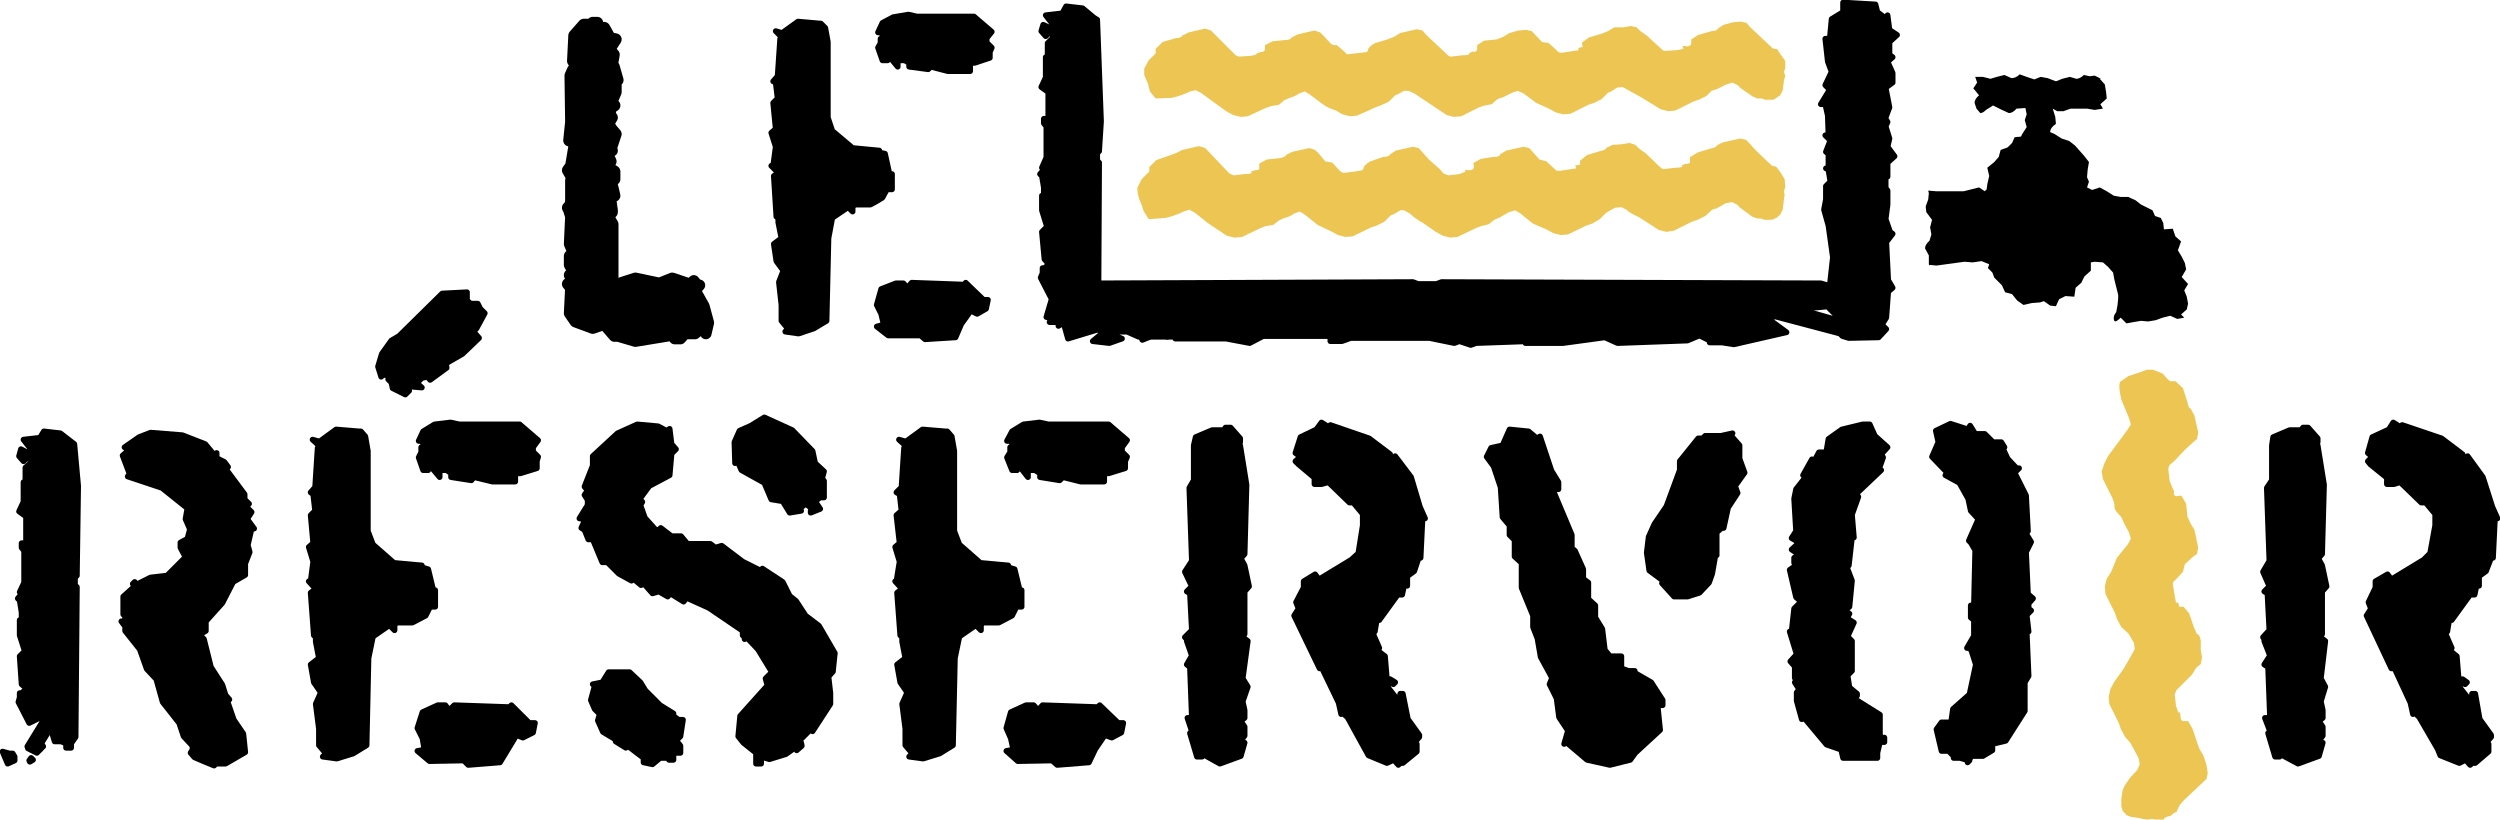 <?xml version="1.0" encoding="UTF-8"?>
<svg xmlns:xlink="http://www.w3.org/1999/xlink" height="64.5px" width="196.75px" xmlns="http://www.w3.org/2000/svg">
  <g transform="matrix(1.0, 0.0, 0.0, 1.0, 98.35, 32.35)">
    <path d="M68.6 -0.9 Q68.35 -1.95 68.5 -2.3 L69.15 -2.75 70.2 -3.1 70.6 -3.25 71.1 -3.25 71.85 -2.95 72.3 -2.45 72.45 -2.35 72.85 -2.35 73.45 -1.8 73.8 -0.7 Q73.9 -0.2 74.05 -0.2 L74.35 0.35 74.65 1.7 74.55 2.2 74.2 2.5 73.6 3.05 72.8 3.9 72.45 4.2 Q72.3 4.35 72.3 4.6 L72.4 5.5 72.6 6.0 72.75 6.3 Q72.65 6.7 73.0 6.7 L73.3 6.65 73.35 6.7 73.7 7.3 73.8 8.3 74.05 8.85 74.35 9.35 74.65 10.75 74.55 11.25 74.2 11.5 73.6 12.05 73.45 12.65 72.85 13.3 Q72.65 13.4 72.65 13.65 L72.9 15.1 73.0 15.05 73.1 15.15 73.15 15.4 73.5 15.4 73.95 15.95 74.3 17.0 74.55 17.55 Q74.75 17.55 74.85 18.05 L74.85 18.8 74.95 19.4 74.85 19.9 74.5 20.2 74.15 20.75 72.95 21.95 72.8 22.3 72.9 23.2 73.1 23.75 Q73.25 23.6 73.25 24.0 73.25 24.4 73.5 24.4 L73.85 24.4 74.2 25.0 74.55 26.05 74.75 26.6 75.05 27.1 75.3 27.85 75.4 28.5 75.3 28.95 73.5 30.65 73.2 31.0 73.0 31.4 72.95 31.55 72.7 31.65 72.5 31.85 Q71.95 31.95 71.95 32.15 L71.35 32.15 71.0 32.1 70.65 32.15 70.3 32.1 69.85 32.0 69.4 31.95 69.0 31.8 68.7 31.45 68.6 31.1 68.6 30.5 68.7 29.85 68.85 29.5 69.25 28.9 69.85 28.25 70.05 27.8 69.95 27.3 69.55 26.55 69.3 26.1 68.9 25.65 68.55 25.0 68.4 24.55 67.65 23.05 67.6 22.5 67.75 21.85 68.05 21.3 68.8 20.25 69.4 19.2 69.65 18.75 69.6 18.25 69.3 17.75 69.15 17.5 68.6 17.0 68.25 16.35 68.1 15.9 67.35 14.4 67.3 13.8 67.45 13.2 67.8 12.65 68.25 11.55 69.1 10.5 69.35 10.05 69.2 9.55 68.8 8.8 68.6 8.35 68.2 7.9 Q68.05 7.75 68.05 7.3 L67.9 6.85 67.15 5.35 67.05 4.75 67.25 4.15 67.55 3.55 69.1 1.45 69.35 1.05 69.2 0.55 68.6 -0.9" fill="#ecc553" fill-rule="evenodd" stroke="none"/>
    <path d="M17.65 -19.25 L17.6 -19.5 17.65 -19.55 18.2 -19.85 19.2 -20.0 Q19.7 -20.0 19.7 -20.2 L20.2 -20.5 21.55 -20.8 22.0 -20.7 22.8 -19.8 23.35 -19.65 24.0 -19.05 Q24.1 -18.9 24.35 -18.9 L25.7 -19.1 25.65 -19.25 Q25.55 -19.35 25.8 -19.35 L26.0 -19.4 26.0 -19.7 26.55 -20.15 27.55 -20.45 Q28.05 -20.55 28.05 -20.7 L28.55 -20.95 29.3 -21.0 29.9 -21.1 30.35 -20.95 30.65 -20.65 31.15 -20.3 32.3 -19.2 Q32.5 -19.0 32.65 -19.05 L33.5 -19.15 Q34.2 -19.15 34.0 -19.35 L34.3 -19.45 Q34.75 -19.45 34.65 -19.7 L34.65 -20.0 34.7 -20.0 35.25 -20.35 36.25 -20.65 Q36.75 -20.75 36.75 -20.9 L37.25 -21.15 38.6 -21.45 39.05 -21.35 39.35 -21.05 39.85 -20.5 41.0 -19.4 Q41.15 -19.25 41.4 -19.25 L41.5 -19.15 41.65 -18.95 41.8 -18.75 42.1 -18.25 42.15 -17.65 42.05 -17.3 42.1 -17.0 42.05 -16.7 41.95 -15.85 41.75 -15.45 41.45 -15.2 41.1 -15.05 40.5 -15.05 40.25 -15.15 39.95 -15.15 39.55 -15.3 38.6 -16.0 38.35 -16.25 37.95 -16.45 37.45 -16.35 36.75 -15.95 Q36.3 -15.85 36.3 -15.75 L35.85 -15.35 35.25 -15.05 34.8 -14.9 33.4 -14.2 32.8 -14.1 32.2 -14.25 30.65 -15.25 Q29.8 -15.65 29.65 -15.85 L29.25 -16.05 28.75 -16.0 28.3 -15.75 28.05 -15.6 27.55 -15.1 26.95 -14.75 26.5 -14.6 25.05 -13.9 24.5 -13.85 23.9 -14.0 23.35 -14.3 22.3 -14.75 21.3 -15.55 20.9 -15.8 20.4 -15.65 19.7 -15.25 19.25 -15.05 18.8 -14.7 18.2 -14.55 17.8 -14.4 16.35 -13.7 15.8 -13.65 15.2 -13.8 14.65 -14.1 13.65 -14.8 Q13.0 -15.15 12.6 -15.55 L12.15 -15.8 11.85 -15.8 11.35 -15.5 11.1 -15.4 10.6 -14.9 10.0 -14.6 9.55 -14.45 8.1 -13.75 7.55 -13.7 6.95 -13.85 6.4 -14.15 5.35 -14.65 4.35 -15.45 3.95 -15.7 3.5 -15.55 Q3.2 -15.3 2.75 -15.2 L2.3 -15.0 1.85 -14.65 1.25 -14.55 0.85 -14.4 -0.6 -13.7 -1.2 -13.65 -1.8 -13.8 -3.3 -14.8 -4.3 -15.6 -4.75 -15.85 -5.2 -15.7 Q-5.8 -15.4 -6.6 -15.2 L-7.95 -15.1 -8.35 -15.75 -8.55 -16.35 -8.7 -16.7 -8.8 -17.1 -8.85 -17.55 -8.5 -18.25 -7.9 -18.85 -7.9 -19.2 -7.35 -19.75 -6.35 -20.1 -5.8 -20.3 -5.3 -20.55 -4.0 -20.85 -3.5 -20.7 -1.6 -18.7 -1.25 -18.55 -0.4 -18.65 Q0.3 -18.65 0.1 -18.85 L0.4 -18.95 Q0.85 -18.95 0.75 -19.2 L0.75 -19.45 0.8 -19.5 1.35 -19.8 2.35 -19.9 Q2.85 -20.0 2.85 -20.15 L3.35 -20.4 4.7 -20.7 5.15 -20.55 5.45 -20.25 5.95 -19.65 6.5 -19.55 7.1 -18.9 Q7.25 -18.75 7.45 -18.75 L8.25 -18.85 8.85 -18.95 8.95 -19.05 Q8.95 -19.35 9.5 -19.65 L10.5 -20.0 Q10.95 -20.0 11.05 -20.2 L11.5 -20.5 12.85 -20.8 13.3 -20.7 14.1 -19.8 14.95 -19.05 15.25 -18.7 15.65 -18.55 16.5 -18.65 17.0 -18.85 Q16.8 -19.05 17.25 -18.95 17.65 -18.95 17.65 -19.25" fill="#ecc553" fill-rule="evenodd" stroke="none"/>
    <path d="M23.0 -29.05 L23.55 -28.95 24.2 -28.35 Q24.3 -28.2 24.55 -28.2 L25.9 -28.4 25.85 -28.55 25.95 -28.6 26.2 -28.65 26.15 -29.0 26.7 -29.4 27.7 -29.7 28.2 -29.9 28.7 -30.2 29.4 -30.2 30.0 -30.3 30.45 -30.2 30.75 -29.9 31.25 -29.55 32.4 -28.5 Q32.6 -28.3 32.75 -28.35 L33.6 -28.4 Q34.3 -28.5 34.1 -28.6 34.0 -28.8 34.4 -28.7 34.75 -28.7 34.75 -29.0 L34.75 -29.25 35.3 -29.6 36.35 -29.9 Q36.75 -29.9 36.85 -30.1 L37.3 -30.4 38.05 -30.6 38.65 -30.65 39.1 -30.55 39.35 -30.25 41.05 -28.65 Q41.15 -28.5 41.4 -28.5 L41.55 -28.45 41.65 -28.25 41.8 -28.05 42.15 -27.55 42.15 -27.0 42.05 -26.7 42.15 -26.35 42.05 -26.05 41.95 -25.25 41.75 -24.85 41.45 -24.65 Q41.3 -24.5 41.15 -24.5 L40.55 -24.5 40.3 -24.6 39.95 -24.6 39.6 -24.75 38.65 -25.4 38.4 -25.65 38.0 -25.85 37.5 -25.7 36.8 -25.35 36.35 -25.2 35.95 -24.8 35.35 -24.5 34.9 -24.35 33.5 -23.65 32.95 -23.6 32.35 -23.75 30.8 -24.7 29.8 -25.25 29.35 -25.5 28.9 -25.45 28.45 -25.15 28.2 -25.05 27.7 -24.55 27.1 -24.25 26.65 -24.1 25.25 -23.4 24.7 -23.35 24.1 -23.5 23.55 -23.8 22.55 -24.25 21.55 -25.0 21.1 -25.2 20.65 -25.05 19.95 -24.7 19.5 -24.55 19.05 -24.15 18.5 -24.05 18.05 -23.9 16.65 -23.2 16.05 -23.15 15.5 -23.3 12.95 -25.0 12.5 -25.2 12.15 -25.2 11.7 -24.95 11.45 -24.85 10.95 -24.35 10.3 -24.05 9.9 -23.9 8.45 -23.25 7.9 -23.2 7.3 -23.35 6.8 -23.65 Q6.15 -23.85 5.75 -24.15 L4.75 -24.9 4.35 -25.15 3.9 -25.0 Q3.55 -24.75 3.15 -24.65 L2.7 -24.45 2.3 -24.1 1.7 -24.0 1.25 -23.85 -0.15 -23.2 -0.7 -23.15 -1.3 -23.3 -1.85 -23.6 -3.85 -25.05 -4.25 -25.25 -4.7 -25.15 Q-5.3 -24.85 -6.1 -24.65 L-7.4 -24.6 -7.85 -25.15 -8.0 -25.75 -8.15 -26.1 -8.3 -26.45 -8.3 -26.95 -7.95 -27.6 -7.4 -28.15 -7.4 -28.5 -6.85 -29.05 -5.8 -29.35 Q-5.4 -29.35 -5.3 -29.55 L-4.8 -29.8 -3.5 -30.1 -3.05 -29.95 -1.15 -28.05 Q-1.0 -27.9 -0.8 -27.9 L0.05 -27.95 Q0.65 -28.05 0.55 -28.15 L0.85 -28.25 Q1.2 -28.25 1.2 -28.5 L1.2 -28.75 1.2 -28.8 1.8 -29.1 2.8 -29.2 Q3.2 -29.2 3.3 -29.4 L3.8 -29.65 5.1 -29.95 5.55 -29.8 5.85 -29.5 6.35 -28.95 Q6.55 -28.75 6.85 -28.8 L7.5 -28.25 Q7.65 -28.0 7.85 -28.1 L9.2 -28.25 9.3 -28.35 Q9.3 -28.65 9.85 -28.95 L10.85 -29.25 11.35 -29.45 11.85 -29.75 13.15 -30.05 13.6 -29.95 13.9 -29.6 15.55 -28.05 Q15.75 -27.85 15.9 -27.9 L16.75 -28.0 Q17.4 -28.0 17.25 -28.15 L17.55 -28.3 Q17.9 -28.2 17.9 -28.55 L17.9 -28.8 18.45 -29.15 19.45 -29.25 19.95 -29.45 20.45 -29.75 21.15 -29.95 21.75 -30.0 22.2 -29.9 23.0 -29.05" fill="#ecc553" fill-rule="evenodd" stroke="none"/>
    <path d="M-95.9 27.3 L-95.75 27.45 -96.0 27.6 -96.05 27.5 -95.9 27.3" fill="#000000" fill-rule="evenodd" stroke="none"/>
    <path d="M-95.9 27.3 L-96.05 27.5 -96.0 27.6 -95.75 27.45 -95.9 27.3 Z" fill="none" stroke="#000000" stroke-linecap="round" stroke-linejoin="round" stroke-width="0.45"/>
    <path d="M-95.95 3.4 L-95.8 3.15 -96.5 2.25 -95.2 2.1 -94.9 1.6 -93.6 1.75 -92.5 2.6 -92.2 5.9 -92.3 12.95 -92.45 13.1 -92.45 13.7 -92.3 13.85 -92.4 25.65 -92.75 26.15 -92.75 26.5 -93.15 26.5 -93.15 26.15 -93.55 26.0 -94.05 26.0 -94.2 25.5 -94.2 25.25 -94.45 25.1 -95.1 26.15 -94.95 26.4 -95.5 26.7 -95.5 26.55 -95.35 26.4 -96.2 26.4 -94.85 24.2 -94.95 24.0 -96.05 24.55 -96.9 22.9 -96.8 22.55 -96.8 22.2 -96.65 22.2 -96.25 21.85 -96.65 21.5 -96.8 19.3 -96.4 18.9 -96.8 17.65 -96.8 16.45 -96.65 16.6 -96.65 15.85 -96.8 14.9 -96.95 14.75 -96.65 14.4 -96.8 14.25 -96.45 13.5 -96.45 11.0 -96.65 10.75 -96.65 10.4 -96.3 10.4 -96.3 8.3 -96.85 7.9 -96.5 7.15 -96.5 5.6 -96.35 5.6 -96.35 4.45 -95.95 4.1 -95.95 3.75 -96.1 3.55 -96.5 3.95 -96.85 3.55 -96.7 3.0 -95.95 3.4" fill="#000000" fill-rule="evenodd" stroke="none"/>
    <path d="M-95.95 3.4 L-96.7 3.0 -96.85 3.55 -96.5 3.95 -96.1 3.55 -95.95 3.75 -95.95 4.1 -96.35 4.45 -96.35 5.6 -96.5 5.6 -96.5 7.15 -96.85 7.9 -96.3 8.3 -96.3 10.4 -96.65 10.4 -96.65 10.75 -96.45 11.0 -96.45 13.5 -96.8 14.25 -96.65 14.4 -96.95 14.75 -96.8 14.9 -96.65 15.85 -96.65 16.6 -96.8 16.45 -96.8 17.65 -96.4 18.9 -96.8 19.3 -96.65 21.5 -96.25 21.85 -96.65 22.2 -96.8 22.2 -96.8 22.55 -96.9 22.9 -96.05 24.55 -94.95 24.0 -94.85 24.2 -96.2 26.4 -95.35 26.4 -95.5 26.55 -95.5 26.7 -94.95 26.4 -95.1 26.15 -94.45 25.1 -94.2 25.25 -94.2 25.5 -94.05 26.0 -93.55 26.0 -93.15 26.15 -93.15 26.5 -92.75 26.5 -92.75 26.15 -92.4 25.65 -92.3 13.85 -92.45 13.7 -92.45 13.1 -92.3 12.95 -92.2 5.9 -92.5 2.6 -93.6 1.75 -94.9 1.6 -95.2 2.1 -96.5 2.25 -95.8 3.15 -95.95 3.4 Z" fill="none" stroke="#000000" stroke-linecap="round" stroke-linejoin="round" stroke-width="0.45"/>
    <path d="M-87.6 13.65 L-86.5 13.1 -85.2 12.95 -83.75 11.5 -84.15 10.75 -84.15 10.35 -83.6 10.05 -83.4 9.3 -83.75 8.5 -83.6 7.65 -85.6 6.05 -88.3 5.15 -88.15 4.95 -88.7 3.5 -88.3 3.15 -88.3 3.0 -88.55 2.85 -87.4 2.05 -86.5 1.7 -84.0 1.9 -82.2 2.6 -81.45 3.5 -81.3 3.3 -81.3 3.7 -80.7 4.0 -80.4 4.4 -80.55 4.6 -79.1 6.55 -79.1 6.95 -78.75 7.3 -78.9 7.45 -78.9 7.6 -78.55 7.95 -78.9 8.5 -78.35 9.25 -78.55 9.25 -78.85 10.55 -78.7 11.1 -79.05 12.0 -79.05 12.9 -80.0 13.45 -80.85 15.1 -82.15 16.55 -82.15 17.3 -82.65 17.6 -82.3 17.95 -81.75 20.15 -80.85 21.55 -80.6 22.35 -80.3 22.7 -80.45 22.85 -79.95 24.3 -79.2 25.4 -79.05 26.85 -80.6 27.75 -81.35 27.75 -81.5 27.9 Q-82.25 27.6 -83.05 27.25 L-83.35 26.9 -83.2 26.65 -83.2 26.35 -83.9 25.6 -84.25 24.55 -85.55 22.9 -86.05 21.1 -86.8 20.3 -87.35 18.75 -88.5 17.3 -88.5 16.95 -88.8 16.55 -88.65 16.55 -88.5 16.4 -88.5 16.15 -88.65 16.0 -88.65 14.6 -87.7 13.75 -87.65 13.8 -87.6 13.65 -87.65 13.8 -87.7 13.75 -87.9 13.6 -87.75 13.45 -87.6 13.65 -87.7 13.75 -87.6 13.65" fill="#000000" fill-rule="evenodd" stroke="none"/>
    <path d="M-87.7 13.75 L-88.65 14.6 -88.65 16.0 -88.5 16.15 -88.5 16.4 -88.65 16.55 -88.8 16.55 -88.5 16.95 -88.5 17.3 -87.35 18.75 -86.8 20.3 -86.05 21.1 -85.55 22.9 -84.25 24.55 -83.9 25.6 -83.2 26.35 -83.2 26.65 -83.35 26.9 -83.05 27.25 Q-82.25 27.6 -81.5 27.9 L-81.35 27.75 -80.6 27.75 -79.05 26.85 -79.2 25.4 -79.95 24.3 -80.45 22.85 -80.3 22.7 -80.6 22.35 -80.85 21.55 -81.75 20.15 -82.3 17.95 -82.65 17.6 -82.15 17.3 -82.15 16.55 -80.85 15.1 -80.0 13.45 -79.05 12.9 -79.05 12.0 -78.7 11.1 -78.85 10.55 -78.55 9.25 -78.35 9.25 -78.9 8.5 -78.55 7.95 -78.9 7.6 -78.9 7.45 -78.75 7.3 -79.1 6.95 -79.1 6.55 -80.55 4.6 -80.4 4.4 -80.7 4.0 -81.3 3.7 -81.3 3.3 -81.45 3.5 -82.2 2.6 -84.0 1.9 -86.5 1.7 -87.4 2.05 -88.55 2.85 -88.3 3.0 -88.3 3.15 -88.7 3.5 -88.15 4.95 -88.3 5.15 -85.6 6.05 -83.6 7.65 -83.75 8.5 -83.4 9.3 -83.6 10.05 -84.15 10.35 -84.15 10.75 -83.75 11.5 -85.2 12.95 -86.5 13.1 -87.6 13.65 -87.65 13.8 -87.7 13.75 -87.9 13.6 -87.75 13.45 -87.6 13.65 -87.7 13.75 Z" fill="none" stroke="#000000" stroke-linecap="round" stroke-linejoin="round" stroke-width="0.45"/>
    <path d="M-95.1 26.55 L-95.45 26.9 -96.15 26.55 -96.0 26.35 -95.1 26.35 -95.1 26.55" fill="#000000" fill-rule="evenodd" stroke="none"/>
    <path d="M-95.1 26.55 L-95.1 26.35 -96.0 26.35 -96.15 26.55 -95.45 26.9 -95.1 26.55 Z" fill="none" stroke="#000000" stroke-linecap="round" stroke-linejoin="round" stroke-width="0.45"/>
    <path d="M-97.2 27.2 L-97.2 27.5 -97.75 27.75 -98.15 26.8 -97.6 26.95 -97.35 26.95 -97.2 27.2" fill="#000000" fill-rule="evenodd" stroke="none"/>
    <path d="M-97.2 27.2 L-97.35 26.95 -97.6 26.95 -98.15 26.8 -97.75 27.75 -97.2 27.5 -97.2 27.2 Z" fill="none" stroke="#000000" stroke-linecap="round" stroke-linejoin="round" stroke-width="0.45"/>
    <path d="M-6.45 -6.15 L-6.3 -6.0 -6.5 -5.85 -6.6 -5.9 -6.45 -6.15" fill="#000000" fill-rule="evenodd" stroke="none"/>
    <path d="M-6.45 -6.15 L-6.6 -5.9 -6.5 -5.85 -6.3 -6.0 -6.45 -6.15 Z" fill="none" stroke="#000000" stroke-linecap="round" stroke-linejoin="round" stroke-width="0.45"/>
    <path d="M-5.65 -7.05 L-5.65 -6.85 -6.0 -6.5 -6.65 -6.85 -6.5 -7.05 -5.65 -7.05" fill="#000000" fill-rule="evenodd" stroke="none"/>
    <path d="M-5.65 -7.05 L-6.5 -7.05 -6.65 -6.85 -6.0 -6.5 -5.65 -6.85 -5.65 -7.05 Z" fill="none" stroke="#000000" stroke-linecap="round" stroke-linejoin="round" stroke-width="0.45"/>
    <path d="M-7.95 -6.15 L-7.95 -5.8 -8.45 -5.6 -8.85 -6.5 -8.3 -6.35 -8.1 -6.35 -7.95 -6.15" fill="#000000" fill-rule="evenodd" stroke="none"/>
    <path d="M-7.95 -6.15 L-8.1 -6.35 -8.3 -6.35 -8.85 -6.5 -8.45 -5.6 -7.95 -5.8 -7.95 -6.15 Z" fill="none" stroke="#000000" stroke-linecap="round" stroke-linejoin="round" stroke-width="0.45"/>
    <path d="M-61.6 -9.35 L-61.6 -8.7 -61.3 -8.45 -60.75 -8.45 -60.55 -8.05 -60.2 -7.7 -60.85 -6.5 -61.0 -6.35 -61.0 -6.15 -60.65 -5.75 -61.95 -4.5 -63.25 -3.75 -63.2 -3.4 -64.5 -2.45 -64.7 -2.7 -65.15 -2.6 -65.55 -2.2 -65.15 -1.85 -66.3 -1.95 -66.25 -1.7 -66.15 -1.6 -66.45 -1.3 -67.45 -1.8 -67.55 -2.25 -67.8 -2.5 -67.7 -2.6 -67.7 -2.8 -68.2 -2.85 -68.35 -2.7 -68.6 -3.5 -68.3 -4.5 -67.55 -5.55 -66.95 -5.9 -63.55 -9.25 -61.6 -9.35" fill="#000000" fill-rule="evenodd" stroke="none"/>
    <path d="M-61.6 -9.35 L-61.6 -8.7 -61.3 -8.45 -60.75 -8.45 -60.55 -8.05 -60.2 -7.7 -60.85 -6.5 -61.0 -6.35 -61.0 -6.15 -60.65 -5.75 -61.95 -4.5 -63.25 -3.75 -63.2 -3.4 -64.5 -2.45 -64.7 -2.7 -65.15 -2.6 -65.55 -2.2 -65.15 -1.85 -66.3 -1.95 -66.25 -1.7 -66.15 -1.6 -66.45 -1.3 -67.45 -1.8 -67.55 -2.25 -67.8 -2.5 -67.7 -2.6 -67.7 -2.8 -68.2 -2.85 -68.35 -2.7 -68.6 -3.5 -68.3 -4.5 -67.55 -5.55 -66.95 -5.9 -63.55 -9.25 -61.6 -9.35 Z" fill="none" stroke="#000000" stroke-linecap="round" stroke-linejoin="round" stroke-width="0.45"/>
    <path d="M-56.0 2.3 L-56.4 2.85 -56.4 3.2 -56.0 3.6 -56.1 3.95 -56.1 4.5 -57.4 4.9 -57.65 4.9 -57.8 5.05 -57.8 5.55 -59.6 5.55 -61.05 5.2 -61.25 5.45 -62.85 5.2 -62.85 4.9 -63.2 4.65 -63.75 4.65 -63.75 5.2 -64.5 4.3 -64.65 4.5 -64.65 4.65 -65.05 4.65 -65.4 3.65 -65.2 3.25 -65.2 2.85 -65.05 2.85 -64.9 2.7 -65.2 2.35 -65.4 2.35 -65.05 1.6 -64.15 1.05 -62.9 0.9 -62.2 1.05 -57.45 1.05 -56.0 2.3" fill="#000000" fill-rule="evenodd" stroke="none"/>
    <path d="M-56.0 2.3 L-56.4 2.85 -56.4 3.2 -56.0 3.6 -56.1 3.95 -56.1 4.5 -57.4 4.9 -57.65 4.9 -57.8 5.05 -57.8 5.55 -59.6 5.55 -61.05 5.2 -61.25 5.45 -62.85 5.2 -62.85 4.9 -63.2 4.65 -63.75 4.65 -63.75 5.2 -64.5 4.3 -64.65 4.5 -64.65 4.65 -65.05 4.65 -65.4 3.65 -65.2 3.25 -65.2 2.85 -65.05 2.85 -64.9 2.7 -65.2 2.35 -65.4 2.35 -65.05 1.6 -64.15 1.05 -62.9 0.9 -62.2 1.05 -57.45 1.05 -56.0 2.3 Z" fill="none" stroke="#000000" stroke-linecap="round" stroke-linejoin="round" stroke-width="0.45"/>
    <path d="M-67.35 11.95 L-65.15 12.15 -65.15 12.3 -64.65 12.45 -64.25 14.1 -64.1 14.1 -64.1 15.4 -64.5 15.4 -64.85 16.1 -65.9 16.65 -67.15 16.65 -67.3 16.85 -67.3 17.25 -67.7 16.85 -69.0 17.75 -69.35 19.45 -69.5 26.3 -70.55 26.95 -71.85 27.35 -72.95 27.2 -72.7 26.95 -73.25 26.3 -73.25 25.0 -73.5 23.05 -73.1 22.15 -73.65 21.35 -73.9 19.95 -73.25 19.45 -73.5 18.15 -73.5 17.8 -73.65 17.65 -73.9 14.3 -73.5 14.0 -74.05 13.4 -73.9 13.4 -73.7 11.85 -74.05 10.7 -73.7 10.4 -73.9 8.2 -73.55 7.85 -73.7 6.55 -73.9 6.4 -73.55 6.0 -73.35 2.9 -73.2 2.75 -73.75 2.25 -73.2 2.4 -71.9 1.45 -70.1 1.6 -69.95 1.6 -69.6 2.0 -69.4 3.15 -69.4 9.45 -69.0 10.5 -67.35 11.95" fill="#000000" fill-rule="evenodd" stroke="none"/>
    <path d="M-67.35 11.95 L-65.15 12.15 -65.15 12.3 -64.65 12.45 -64.25 14.1 -64.1 14.1 -64.1 15.4 -64.5 15.4 -64.85 16.1 -65.9 16.65 -67.15 16.65 -67.3 16.85 -67.3 17.25 -67.7 16.85 -69.0 17.75 -69.35 19.45 -69.5 26.3 -70.55 26.95 -71.85 27.35 -72.95 27.2 -72.7 26.95 -73.25 26.3 -73.25 25.0 -73.5 23.05 -73.1 22.15 -73.65 21.35 -73.9 19.95 -73.25 19.45 -73.5 18.15 -73.5 17.8 -73.65 17.65 -73.9 14.3 -73.5 14.0 -74.05 13.4 -73.9 13.4 -73.7 11.85 -74.05 10.7 -73.7 10.4 -73.9 8.2 -73.55 7.85 -73.7 6.55 -73.9 6.4 -73.55 6.0 -73.35 2.9 -73.2 2.75 -73.75 2.25 -73.2 2.4 -71.9 1.45 -70.1 1.6 -69.95 1.6 -69.6 2.0 -69.4 3.15 -69.4 9.45 -69.0 10.5 -67.35 11.95 Z" fill="none" stroke="#000000" stroke-linecap="round" stroke-linejoin="round" stroke-width="0.45"/>
    <path d="M-58.1 23.15 L-56.7 24.55 -56.25 24.55 -56.4 25.3 -57.2 25.7 -57.7 25.5 -59.0 27.65 -61.5 27.85 -61.85 27.5 -64.55 27.55 -65.5 26.75 -64.95 26.65 -65.1 25.75 -65.5 24.95 -65.1 23.7 -63.9 23.15 -63.3 23.15 -63.0 23.55 -62.6 23.15 -58.25 23.3 -58.1 23.15" fill="#000000" fill-rule="evenodd" stroke="none"/>
    <path d="M-58.1 23.15 L-56.7 24.55 -56.25 24.55 -56.4 25.3 -57.2 25.7 -57.7 25.5 -59.0 27.65 -61.5 27.85 -61.85 27.5 -64.55 27.55 -65.5 26.75 -64.95 26.65 -65.1 25.75 -65.5 24.95 -65.1 23.7 -63.9 23.15 -63.3 23.15 -63.0 23.55 -62.6 23.15 -58.25 23.3 -58.1 23.15 Z" fill="none" stroke="#000000" stroke-linecap="round" stroke-linejoin="round" stroke-width="0.45"/>
    <path d="M-33.5 5.5 L-33.5 6.8 -33.8 6.8 -34.2 7.1 -33.8 7.7 -34.55 8.0 -34.55 7.85 -34.4 7.7 -34.95 7.3 -35.45 7.7 -35.3 7.85 -36.2 8.0 -36.75 7.1 -37.65 6.95 -38.2 5.65 -40.0 4.65 -40.35 3.85 -40.5 4.1 -40.55 2.45 -40.15 1.55 -39.25 1.15 -38.2 0.5 -36.0 1.5 -34.4 3.15 -34.2 4.1 -33.5 4.75 -33.65 5.3 -33.5 5.5" fill="#000000" fill-rule="evenodd" stroke="none"/>
    <path d="M-33.5 5.5 L-33.5 6.8 -33.8 6.8 -34.2 7.1 -33.8 7.7 -34.55 8.0 -34.55 7.85 -34.4 7.7 -34.95 7.3 -35.45 7.7 -35.3 7.85 -36.2 8.0 -36.75 7.1 -37.65 6.95 -38.2 5.65 -40.0 4.65 -40.35 3.85 -40.5 4.1 -40.55 2.45 -40.15 1.55 -39.25 1.15 -38.2 0.5 -36.0 1.5 -34.4 3.15 -34.2 4.1 -33.5 4.75 -33.65 5.3 -33.5 5.5 Z" fill="none" stroke="#000000" stroke-linecap="round" stroke-linejoin="round" stroke-width="0.45"/>
    <path d="M-33.9 16.9 L-32.65 19.05 -32.8 20.5 -33.15 20.9 -33.0 22.2 -33.0 23.05 -34.4 25.2 -34.55 25.05 -35.45 25.95 -35.3 26.1 -35.25 26.35 -35.65 26.7 -35.8 26.5 -36.5 27.0 -37.8 27.4 -38.3 27.25 -38.45 27.4 -38.45 27.75 -38.85 27.75 -38.85 26.9 -39.85 26.1 -40.25 25.6 -40.1 24.0 -37.95 21.6 -38.1 21.05 -37.6 20.55 -38.7 18.75 -39.6 17.8 -39.75 17.95 -39.75 17.8 -39.9 17.65 -39.9 17.3 -42.55 15.5 -44.2 14.75 -44.35 14.75 -44.55 15.0 -45.6 14.35 -45.8 14.6 -46.5 14.2 -47.0 14.35 -47.75 13.5 -47.9 13.7 -48.5 13.2 -48.65 13.35 -49.65 12.8 -50.55 11.9 -50.95 11.9 -51.7 10.1 -52.05 10.1 -52.35 9.35 -52.6 9.2 -52.35 8.65 -52.6 8.45 -52.75 8.45 -52.1 7.4 -52.1 7.0 -52.35 6.6 -52.1 6.25 -52.35 5.95 -51.7 4.3 -51.7 3.55 -49.75 1.75 -48.2 1.05 -46.55 1.2 -45.9 1.55 -45.65 1.4 -45.5 2.6 -45.15 3.0 -45.5 3.35 -45.65 5.05 -47.25 5.9 -47.95 6.85 -47.95 7.0 -47.8 7.15 -47.95 7.4 -47.6 8.4 -46.75 9.35 -46.5 9.35 -46.35 9.2 -45.5 9.85 -44.75 9.85 -44.25 10.45 -42.45 10.45 -42.05 10.75 -41.55 10.6 -39.9 11.85 -38.5 12.55 -38.35 12.4 -36.75 13.45 -36.2 14.55 -35.7 14.95 -34.95 16.1 -33.9 16.9" fill="#000000" fill-rule="evenodd" stroke="none"/>
    <path d="M-33.9 16.9 L-32.65 19.05 -32.8 20.5 -33.15 20.9 -33.0 22.2 -33.0 23.05 -34.4 25.2 -34.55 25.05 -35.45 25.95 -35.3 26.1 -35.25 26.35 -35.65 26.7 -35.8 26.5 -36.5 27.0 -37.8 27.4 -38.3 27.25 -38.45 27.4 -38.45 27.75 -38.85 27.75 -38.85 26.9 -39.85 26.1 -40.25 25.6 -40.1 24.0 -37.95 21.6 -38.1 21.05 -37.6 20.55 -38.7 18.75 -39.6 17.8 -39.75 17.95 -39.75 17.8 -39.9 17.65 -39.9 17.3 -42.55 15.5 -44.2 14.75 -44.35 14.75 -44.55 15.0 -45.6 14.35 -45.8 14.6 -46.5 14.2 -47.0 14.35 -47.75 13.5 -47.9 13.7 -48.5 13.2 -48.65 13.35 -49.65 12.8 -50.55 11.9 -50.95 11.9 -51.7 10.1 -52.05 10.1 -52.35 9.35 -52.6 9.2 -52.35 8.65 -52.6 8.45 -52.75 8.45 -52.1 7.4 -52.1 7.0 -52.35 6.6 -52.1 6.25 -52.35 5.95 -51.7 4.3 -51.7 3.55 -49.75 1.75 -48.2 1.05 -46.55 1.2 -45.9 1.55 -45.65 1.4 -45.5 2.6 -45.15 3.0 -45.5 3.35 -45.65 5.05 -47.25 5.9 -47.95 6.85 -47.95 7.0 -47.8 7.15 -47.95 7.4 -47.6 8.4 -46.75 9.35 -46.5 9.35 -46.35 9.2 -45.5 9.85 -44.75 9.85 -44.25 10.45 -42.45 10.45 -42.05 10.75 -41.55 10.6 -39.9 11.85 -38.5 12.55 -38.35 12.4 -36.75 13.45 -36.2 14.55 -35.7 14.95 -34.95 16.1 -33.9 16.9 Z" fill="none" stroke="#000000" stroke-linecap="round" stroke-linejoin="round" stroke-width="0.45"/>
    <path d="M-51.15 23.85 L-51.55 23.45 -51.85 22.75 -51.55 21.65 -51.7 21.5 -50.95 21.35 -50.45 20.55 -48.8 20.55 -47.95 21.35 -47.55 22.0 -46.4 23.15 -45.35 23.8 -45.35 24.0 -44.95 24.3 -44.6 24.3 -44.8 25.6 -45.2 26.0 -44.95 26.15 -44.8 26.35 -44.8 26.9 -45.2 26.9 -45.35 27.05 -45.35 27.45 -45.7 27.45 -45.7 27.3 -46.4 27.3 -47.0 27.8 -47.7 27.65 -47.7 27.3 -48.95 26.35 -49.1 26.5 -49.9 26.0 -49.9 25.85 -50.9 25.25 -51.3 24.35 -51.15 23.85" fill="#000000" fill-rule="evenodd" stroke="none"/>
    <path d="M-51.15 23.85 L-51.55 23.45 -51.85 22.75 -51.55 21.65 -51.7 21.5 -50.95 21.35 -50.45 20.55 -48.8 20.55 -47.95 21.35 -47.55 22.0 -46.4 23.15 -45.35 23.8 -45.35 24.0 -44.95 24.3 -44.6 24.3 -44.8 25.6 -45.2 26.0 -44.95 26.15 -44.8 26.35 -44.8 26.9 -45.2 26.9 -45.35 27.05 -45.35 27.45 -45.7 27.45 -45.7 27.3 -46.4 27.3 -47.0 27.8 -47.7 27.65 -47.7 27.3 -48.95 26.35 -49.1 26.5 -49.9 26.0 -49.9 25.85 -50.9 25.25 -51.3 24.35 -51.15 23.85 Z" fill="none" stroke="#000000" stroke-linecap="round" stroke-linejoin="round" stroke-width="0.45"/>
    <path d="M-10.05 2.85 L-10.05 3.2 -9.65 3.6 -9.8 3.95 -9.8 4.5 -11.1 4.9 -11.3 4.9 -11.45 5.05 -11.45 5.55 -13.3 5.55 -14.7 5.2 -14.95 5.45 -16.5 5.2 -16.5 4.9 -16.9 4.65 -17.45 4.65 -17.45 5.2 -18.15 4.3 -18.3 4.5 -18.3 4.65 -18.7 4.65 -19.1 3.65 -18.85 3.25 -18.85 2.85 -18.7 2.85 -18.55 2.7 -18.85 2.35 -19.1 2.35 -18.7 1.6 -17.8 1.05 -16.55 0.9 -15.85 1.05 -11.1 1.05 -9.65 2.3 -10.05 2.85" fill="#000000" fill-rule="evenodd" stroke="none"/>
    <path d="M-10.05 2.85 L-10.05 3.2 -9.65 3.6 -9.8 3.95 -9.8 4.5 -11.1 4.9 -11.3 4.9 -11.45 5.05 -11.45 5.55 -13.3 5.55 -14.7 5.2 -14.95 5.45 -16.5 5.2 -16.5 4.9 -16.9 4.65 -17.45 4.65 -17.45 5.2 -18.15 4.3 -18.3 4.5 -18.3 4.65 -18.7 4.65 -19.1 3.65 -18.85 3.25 -18.85 2.85 -18.7 2.85 -18.55 2.7 -18.85 2.35 -19.1 2.35 -18.7 1.6 -17.8 1.05 -16.55 0.9 -15.85 1.05 -11.1 1.05 -9.65 2.3 -10.05 2.85 Z" fill="none" stroke="#000000" stroke-linecap="round" stroke-linejoin="round" stroke-width="0.45"/>
    <path d="M-19.0 12.3 L-18.5 12.45 -18.1 14.1 -17.95 14.1 -17.95 15.4 -18.35 15.4 -18.7 16.1 -19.75 16.65 -21.0 16.65 -21.15 16.85 -21.15 17.25 -21.55 16.85 -22.85 17.75 -23.2 19.45 -23.35 26.3 -24.4 26.95 -25.7 27.35 -26.8 27.2 -26.55 26.95 -27.1 26.3 -27.1 25.0 -27.35 23.05 -26.95 22.15 -27.5 21.35 -27.75 19.95 -27.1 19.45 -27.35 18.15 -27.35 17.8 -27.5 17.65 -27.75 14.3 -27.35 14.0 -27.9 13.4 -27.8 13.4 -27.55 11.85 -27.9 10.7 -27.55 10.4 -27.8 8.2 -27.4 7.85 -27.55 6.55 -27.8 6.4 -27.4 6.0 -27.2 2.9 -27.05 2.75 -27.6 2.25 -27.05 2.4 -25.75 1.45 -23.95 1.6 -23.8 1.6 -23.45 2.0 -23.25 3.15 -23.25 9.45 -22.85 10.5 -21.2 11.95 -19.0 12.15 -19.0 12.3" fill="#000000" fill-rule="evenodd" stroke="none"/>
    <path d="M-19.0 12.3 L-18.5 12.45 -18.1 14.1 -17.95 14.1 -17.95 15.4 -18.35 15.4 -18.7 16.1 -19.75 16.65 -21.0 16.65 -21.15 16.85 -21.15 17.25 -21.55 16.85 -22.85 17.75 -23.2 19.45 -23.35 26.3 -24.4 26.95 -25.7 27.35 -26.8 27.2 -26.55 26.95 -27.1 26.3 -27.1 25.0 -27.35 23.05 -26.95 22.15 -27.5 21.35 -27.75 19.95 -27.1 19.45 -27.35 18.15 -27.35 17.8 -27.5 17.65 -27.75 14.3 -27.35 14.0 -27.9 13.4 -27.8 13.4 -27.55 11.85 -27.9 10.7 -27.55 10.4 -27.8 8.2 -27.4 7.85 -27.55 6.55 -27.8 6.4 -27.4 6.0 -27.2 2.9 -27.05 2.75 -27.6 2.25 -27.05 2.4 -25.75 1.45 -23.95 1.6 -23.8 1.6 -23.45 2.0 -23.25 3.15 -23.25 9.45 -22.85 10.5 -21.2 11.95 -19.0 12.15 -19.0 12.3 Z" fill="none" stroke="#000000" stroke-linecap="round" stroke-linejoin="round" stroke-width="0.45"/>
    <path d="M-16.3 23.15 L-11.95 23.3 -11.8 23.15 -10.35 24.55 -9.95 24.55 -10.1 25.3 -10.85 25.7 -11.4 25.5 -12.15 26.6 -12.65 27.65 -15.15 27.85 -15.55 27.5 -18.25 27.55 -19.15 26.75 -18.6 26.65 -18.8 25.75 -19.15 24.95 -18.8 23.7 -17.6 23.15 -17.0 23.15 -16.65 23.55 -16.3 23.15" fill="#000000" fill-rule="evenodd" stroke="none"/>
    <path d="M-16.3 23.15 L-11.95 23.3 -11.8 23.15 -10.35 24.55 -9.95 24.55 -10.1 25.3 -10.85 25.7 -11.4 25.5 -12.15 26.6 -12.65 27.65 -15.15 27.85 -15.55 27.5 -18.25 27.55 -19.15 26.75 -18.6 26.65 -18.8 25.75 -19.15 24.95 -18.8 23.7 -17.6 23.15 -17.0 23.15 -16.65 23.55 -16.3 23.15 Z" fill="none" stroke="#000000" stroke-linecap="round" stroke-linejoin="round" stroke-width="0.45"/>
    <path d="M-26.2 -31.05 L-21.7 -31.05 -20.3 -29.85 -20.7 -29.35 -20.7 -29.0 -20.3 -28.6 -20.45 -28.25 -20.45 -27.8 -21.65 -27.4 -21.9 -27.4 -22.0 -27.25 -22.0 -26.75 -23.75 -26.75 -25.1 -27.1 -25.3 -26.9 -26.8 -27.1 -26.8 -27.4 -27.15 -27.6 -27.7 -27.6 -27.7 -27.1 -28.4 -27.95 -28.5 -27.75 -28.5 -27.6 -28.9 -27.6 -29.25 -28.6 -29.05 -28.95 -29.05 -29.3 -28.9 -29.3 -28.75 -29.45 -29.05 -29.8 -29.25 -29.8 -28.9 -30.55 -28.05 -31.0 -26.85 -31.2 -26.2 -31.05" fill="#000000" fill-rule="evenodd" stroke="none"/>
    <path d="M-26.2 -31.05 L-21.7 -31.05 -20.3 -29.85 -20.7 -29.35 -20.7 -29.0 -20.3 -28.6 -20.45 -28.25 -20.45 -27.8 -21.65 -27.4 -21.9 -27.4 -22.0 -27.25 -22.0 -26.75 -23.75 -26.75 -25.1 -27.1 -25.3 -26.9 -26.8 -27.1 -26.8 -27.4 -27.15 -27.6 -27.7 -27.6 -27.7 -27.1 -28.4 -27.95 -28.5 -27.75 -28.5 -27.6 -28.9 -27.6 -29.25 -28.6 -29.05 -28.95 -29.05 -29.3 -28.9 -29.3 -28.75 -29.45 -29.05 -29.8 -29.25 -29.8 -28.9 -30.55 -28.05 -31.0 -26.85 -31.2 -26.2 -31.05 Z" fill="none" stroke="#000000" stroke-linecap="round" stroke-linejoin="round" stroke-width="0.45"/>
    <path d="M-35.55 -30.65 L-33.85 -30.5 -33.75 -30.5 -33.4 -30.15 -33.2 -29.05 -33.2 -23.1 -32.85 -22.05 -31.25 -20.7 -29.15 -20.5 -29.15 -20.35 -28.7 -20.25 -28.35 -18.65 -28.15 -18.65 -28.15 -17.45 -28.55 -17.45 -28.9 -16.8 Q-29.35 -16.5 -29.85 -16.25 L-31.1 -16.25 -31.25 -16.05 -31.25 -15.7 -31.6 -16.05 -32.85 -15.2 -33.15 -13.6 -33.3 -7.1 -34.3 -6.5 -35.5 -6.1 -36.55 -6.25 -36.35 -6.5 -36.85 -7.1 -36.85 -8.35 -37.05 -10.15 -36.7 -11.05 -37.25 -11.8 -37.45 -13.15 -36.85 -13.6 -37.1 -14.85 -37.1 -15.2 -37.25 -15.3 -37.45 -18.5 -37.1 -18.75 -37.65 -19.3 -37.5 -19.3 -37.3 -20.8 -37.65 -21.9 -37.3 -22.2 -37.5 -24.25 -37.15 -24.6 -37.3 -25.85 -37.5 -25.95 -37.15 -26.35 -36.95 -29.3 -36.8 -29.4 -37.3 -29.9 -36.8 -29.75 -35.55 -30.65" fill="#000000" fill-rule="evenodd" stroke="none"/>
    <path d="M-35.55 -30.65 L-33.85 -30.5 -33.75 -30.5 -33.4 -30.15 -33.2 -29.05 -33.2 -23.1 -32.85 -22.05 -31.25 -20.7 -29.15 -20.5 -29.15 -20.35 -28.7 -20.25 -28.35 -18.65 -28.15 -18.65 -28.15 -17.45 -28.55 -17.45 -28.9 -16.8 Q-29.35 -16.5 -29.85 -16.25 L-31.1 -16.25 -31.25 -16.05 -31.25 -15.7 -31.6 -16.05 -32.85 -15.2 -33.15 -13.6 -33.3 -7.1 -34.3 -6.5 -35.5 -6.1 -36.55 -6.25 -36.35 -6.5 -36.85 -7.1 -36.85 -8.35 -37.05 -10.15 -36.7 -11.05 -37.25 -11.8 -37.45 -13.15 -36.85 -13.6 -37.1 -14.85 -37.1 -15.2 -37.25 -15.3 -37.45 -18.5 -37.1 -18.75 -37.65 -19.3 -37.5 -19.3 -37.3 -20.8 -37.65 -21.9 -37.3 -22.2 -37.5 -24.25 -37.15 -24.6 -37.3 -25.85 -37.5 -25.95 -37.15 -26.35 -36.95 -29.3 -36.8 -29.4 -37.3 -29.9 -36.8 -29.75 -35.55 -30.65 Z" fill="none" stroke="#000000" stroke-linecap="round" stroke-linejoin="round" stroke-width="0.45"/>
    <path d="M-22.35 -10.1 L-20.95 -8.75 -20.6 -8.75 -20.75 -8.05 -21.45 -7.65 -21.95 -7.9 -22.7 -6.85 -23.15 -5.8 -25.55 -5.65 -25.9 -5.95 -28.45 -5.95 -29.35 -6.65 -28.8 -6.8 -29.0 -7.65 -29.35 -8.35 -29.0 -9.6 -27.85 -10.05 -27.25 -10.05 -26.95 -9.7 -26.6 -10.1 -22.45 -9.95 -22.35 -10.1" fill="#000000" fill-rule="evenodd" stroke="none"/>
    <path d="M-22.35 -10.1 L-20.95 -8.75 -20.6 -8.75 -20.75 -8.05 -21.45 -7.65 -21.95 -7.9 -22.7 -6.85 -23.15 -5.8 -25.55 -5.65 -25.9 -5.95 -28.45 -5.95 -29.35 -6.65 -28.8 -6.8 -29.0 -7.65 -29.35 -8.35 -29.0 -9.6 -27.85 -10.05 -27.25 -10.05 -26.95 -9.7 -26.6 -10.1 -22.45 -9.95 -22.35 -10.1 Z" fill="none" stroke="#000000" stroke-linecap="round" stroke-linejoin="round" stroke-width="0.45"/>
    <path d="M12.7 5.2 L13.4 7.55 13.8 8.45 13.6 8.45 13.45 11.55 13.3 11.55 12.95 12.6 12.4 13.0 12.4 13.75 12.15 13.75 12.0 14.45 11.65 14.45 10.2 16.45 10.0 16.45 9.85 17.35 9.7 17.5 10.2 18.65 10.0 18.8 10.65 19.3 10.8 21.15 10.9 21.15 11.05 21.1 11.45 21.35 11.3 21.5 11.15 21.35 10.8 21.65 11.7 22.8 11.85 22.6 11.85 22.25 12.05 22.25 12.45 24.25 13.35 25.5 13.35 25.65 13.0 26.05 13.15 26.2 13.15 26.8 12.05 27.7 11.85 27.7 11.7 27.85 11.35 27.45 10.8 27.7 9.35 27.1 7.7 24.1 7.3 23.75 7.2 23.85 7.0 22.95 5.7 20.25 5.5 20.25 3.5 16.1 3.85 15.55 3.65 15.05 4.25 13.9 4.25 13.4 5.15 12.85 5.45 13.25 8.0 11.7 8.55 11.2 8.9 9.0 8.9 8.1 8.15 7.2 7.85 7.2 6.2 5.6 5.65 5.75 5.1 5.75 5.1 5.25 3.85 4.2 3.6 3.95 4.0 3.6 3.6 3.3 4.0 2.05 5.25 1.45 5.65 0.9 6.2 1.25 6.35 1.1 9.4 2.15 11.05 3.4 11.05 3.8 11.2 3.95 11.45 3.8 11.45 3.55 12.7 5.2" fill="#000000" fill-rule="evenodd" stroke="none"/>
    <path d="M12.7 5.2 L13.4 7.55 13.8 8.45 13.6 8.45 13.45 11.55 13.3 11.55 12.95 12.6 12.4 13.0 12.4 13.75 12.15 13.75 12.0 14.45 11.65 14.45 10.2 16.45 10.0 16.45 9.85 17.35 9.7 17.5 10.2 18.65 10.0 18.8 10.65 19.3 10.8 21.15 10.9 21.15 11.05 21.1 11.45 21.35 11.3 21.5 11.15 21.35 10.8 21.65 11.7 22.8 11.85 22.6 11.85 22.25 12.05 22.25 12.45 24.25 13.35 25.5 13.35 25.65 13.0 26.05 13.15 26.2 13.15 26.8 12.05 27.7 11.85 27.7 11.7 27.85 11.35 27.45 10.8 27.7 9.35 27.1 7.7 24.1 7.3 23.75 7.2 23.85 7.0 22.95 5.7 20.25 5.5 20.25 3.5 16.1 3.85 15.55 3.65 15.05 4.25 13.9 4.25 13.4 5.15 12.85 5.45 13.25 8.0 11.7 8.55 11.2 8.9 9.0 8.9 8.1 8.15 7.2 7.85 7.2 6.2 5.6 5.65 5.75 5.1 5.75 5.1 5.25 3.85 4.2 3.6 3.95 4.0 3.6 3.6 3.3 4.0 2.05 5.25 1.45 5.65 0.9 6.2 1.25 6.35 1.1 9.4 2.15 11.05 3.4 11.05 3.8 11.2 3.95 11.45 3.8 11.45 3.55 12.7 5.2 Z" fill="none" stroke="#000000" stroke-linecap="round" stroke-linejoin="round" stroke-width="0.45"/>
    <path d="M-0.75 2.15 L-0.75 2.45 -0.95 2.6 -0.75 2.7 -0.25 5.8 -0.4 11.25 -0.7 11.6 -0.4 12.15 -0.05 13.8 -0.4 14.2 -0.4 17.55 -0.55 17.8 -0.15 18.1 -0.55 21.05 -0.15 21.7 -0.55 22.85 -0.4 23.55 -0.4 24.15 -0.7 24.4 -0.4 24.85 -0.4 25.55 -0.7 25.95 -0.55 26.1 -0.4 26.1 -0.7 27.15 -2.35 27.75 -3.6 27.05 -3.75 27.2 -4.15 27.2 -4.7 25.35 -4.55 25.2 -4.9 24.15 -4.55 24.15 -4.7 20.15 -4.95 19.95 -4.55 19.25 -4.95 18.1 -4.95 17.95 -5.1 17.8 -4.55 17.25 -4.7 14.35 -4.95 14.2 -4.55 13.8 -5.1 12.65 -4.55 11.8 -4.75 6.05 -4.4 5.45 -4.4 2.7 -4.25 2.05 -2.95 1.5 -2.05 1.5 -1.9 1.3 -1.5 1.3 -0.75 2.15" fill="#000000" fill-rule="evenodd" stroke="none"/>
    <path d="M-0.75 2.15 L-0.75 2.45 -0.95 2.6 -0.75 2.7 -0.25 5.8 -0.4 11.25 -0.7 11.6 -0.4 12.15 -0.05 13.8 -0.4 14.2 -0.4 17.55 -0.55 17.8 -0.15 18.1 -0.55 21.05 -0.15 21.7 -0.55 22.85 -0.4 23.55 -0.4 24.15 -0.7 24.4 -0.4 24.85 -0.4 25.55 -0.7 25.95 -0.55 26.1 -0.4 26.1 -0.7 27.15 -2.35 27.75 -3.6 27.05 -3.75 27.2 -4.15 27.2 -4.7 25.35 -4.55 25.2 -4.9 24.15 -4.55 24.15 -4.7 20.15 -4.95 19.95 -4.55 19.25 -4.95 18.1 -4.95 17.95 -5.1 17.8 -4.55 17.25 -4.7 14.35 -4.95 14.2 -4.55 13.8 -5.1 12.65 -4.55 11.8 -4.75 6.05 -4.4 5.45 -4.4 2.7 -4.25 2.05 -2.95 1.5 -2.05 1.5 -1.9 1.3 -1.5 1.3 -0.75 2.15 Z" fill="none" stroke="#000000" stroke-linecap="round" stroke-linejoin="round" stroke-width="0.45"/>
    <path d="M38.95 4.85 L38.2 5.9 38.4 6.45 37.65 7.6 37.3 9.2 37.15 9.2 36.75 9.55 36.75 11.35 36.65 11.35 36.4 12.8 36.15 13.5 35.4 14.3 34.45 14.6 33.4 14.6 32.45 13.55 32.6 13.4 31.45 12.55 31.25 11.15 31.4 9.9 31.85 8.9 32.8 7.5 33.85 4.65 33.85 3.95 35.3 2.15 35.65 2.15 35.85 1.95 37.1 1.95 38.0 1.75 37.85 1.9 38.55 2.7 38.55 3.75 38.95 4.85 M23.75 4.7 L24.3 5.6 24.3 6.15 24.05 6.15 23.9 6.3 25.35 9.75 25.35 10.8 25.6 11.0 26.25 12.45 26.25 13.2 26.65 13.5 26.65 14.8 27.2 15.3 27.2 16.25 27.75 17.15 27.95 18.8 28.35 19.3 29.25 19.3 29.25 20.25 29.8 20.45 30.3 20.45 30.3 20.6 31.6 21.35 32.5 22.75 32.5 23.15 32.1 23.15 32.3 25.1 30.35 26.9 29.95 27.45 28.35 27.85 26.55 27.45 24.9 26.05 24.75 26.2 25.05 25.15 24.35 24.1 24.15 22.6 23.6 21.5 23.8 21.0 22.9 19.35 22.65 17.9 22.3 17.0 22.3 16.1 21.4 13.9 21.4 11.95 20.85 11.45 20.85 10.15 20.45 9.75 20.45 9.0 19.9 8.35 19.75 6.0 19.2 4.35 18.65 3.6 19.0 2.9 19.9 2.7 20.45 1.45 21.95 1.6 22.6 2.15 22.85 2.0 23.75 4.7" fill="#000000" fill-rule="evenodd" stroke="none"/>
    <path d="M38.95 4.85 L38.2 5.9 38.4 6.45 37.65 7.6 37.3 9.2 37.15 9.2 36.75 9.55 36.75 11.35 36.65 11.35 36.4 12.8 36.15 13.5 35.4 14.3 34.45 14.6 33.4 14.6 32.45 13.55 32.6 13.4 31.45 12.55 31.25 11.15 31.4 9.9 31.85 8.9 32.8 7.5 33.85 4.65 33.85 3.95 35.3 2.15 35.65 2.15 35.85 1.95 37.1 1.95 38.0 1.75 37.85 1.9 38.55 2.7 38.55 3.75 38.95 4.85 M23.75 4.7 L24.3 5.6 24.3 6.15 24.05 6.15 23.9 6.3 25.35 9.75 25.35 10.8 25.6 11.0 26.25 12.45 26.25 13.2 26.65 13.5 26.65 14.8 27.2 15.3 27.2 16.25 27.75 17.15 27.95 18.8 28.35 19.3 29.25 19.3 29.25 20.25 29.8 20.45 30.3 20.45 30.3 20.6 31.6 21.35 32.5 22.75 32.5 23.15 32.1 23.15 32.3 25.1 30.35 26.9 29.95 27.45 28.35 27.85 26.55 27.45 24.9 26.05 24.75 26.2 25.05 25.15 24.35 24.1 24.15 22.6 23.6 21.5 23.8 21.0 22.9 19.35 22.65 17.9 22.3 17.0 22.3 16.1 21.4 13.9 21.4 11.95 20.85 11.45 20.85 10.15 20.45 9.75 20.45 9.0 19.9 8.35 19.75 6.0 19.2 4.35 18.65 3.6 19.0 2.9 19.9 2.7 20.45 1.45 21.95 1.6 22.6 2.15 22.85 2.0 23.75 4.7" fill="none" stroke="#000000" stroke-linecap="round" stroke-linejoin="round" stroke-width="0.45"/>
    <path d="M48.25 1.05 L48.8 1.05 49.2 1.95 50.2 2.85 49.7 3.4 49.85 3.65 49.55 4.5 49.7 4.65 47.75 6.5 47.9 6.75 47.4 8.15 47.55 9.95 47.4 9.95 47.15 12.15 47.0 12.3 47.4 13.35 47.2 15.4 47.0 15.55 47.0 15.8 47.2 15.95 47.0 16.3 47.55 16.65 47.05 17.75 47.4 18.1 47.4 20.45 47.05 20.8 47.2 21.75 47.8 22.25 47.8 22.4 47.6 22.65 49.6 23.9 49.6 25.5 49.75 25.75 49.95 25.7 49.95 26.05 49.6 26.05 49.4 26.9 49.4 27.3 46.7 27.3 46.55 26.65 45.4 26.25 43.6 24.1 43.45 24.25 43.05 22.8 43.05 22.15 43.25 21.9 42.9 21.35 43.05 21.25 42.9 21.0 42.9 20.1 42.55 19.7 43.05 19.15 42.5 17.35 42.65 17.35 42.85 15.55 43.4 15.0 43.0 14.65 42.5 12.5 43.0 12.15 42.85 11.95 42.85 11.55 43.25 11.3 42.65 10.9 43.25 10.35 42.65 10.0 43.0 9.45 42.85 6.9 43.0 6.15 43.75 5.2 43.55 5.05 44.25 3.8 44.4 4.0 44.8 3.25 45.2 3.25 45.35 3.4 45.55 2.2 46.6 1.45 48.25 1.05" fill="#000000" fill-rule="evenodd" stroke="none"/>
    <path d="M48.25 1.05 L48.8 1.05 49.2 1.95 50.2 2.85 49.7 3.4 49.85 3.65 49.55 4.5 49.7 4.65 47.75 6.5 47.9 6.75 47.4 8.15 47.55 9.95 47.4 9.95 47.15 12.15 47.0 12.3 47.4 13.35 47.2 15.4 47.0 15.55 47.0 15.8 47.2 15.95 47.0 16.3 47.55 16.65 47.05 17.75 47.4 18.1 47.4 20.45 47.05 20.8 47.2 21.75 47.8 22.25 47.8 22.4 47.6 22.65 49.6 23.9 49.6 25.5 49.75 25.75 49.95 25.7 49.95 26.05 49.6 26.05 49.4 26.9 49.4 27.3 46.7 27.3 46.55 26.65 45.4 26.25 43.6 24.1 43.45 24.25 43.05 22.8 43.05 22.15 43.25 21.9 42.9 21.35 43.05 21.25 42.9 21.0 42.9 20.1 42.55 19.7 43.05 19.15 42.5 17.35 42.65 17.35 42.85 15.55 43.4 15.0 43.0 14.65 42.5 12.5 43.0 12.15 42.85 11.95 42.85 11.55 43.25 11.3 42.65 10.9 43.25 10.35 42.65 10.0 43.0 9.45 42.85 6.9 43.0 6.15 43.75 5.2 43.55 5.05 44.25 3.8 44.4 4.0 44.8 3.25 45.2 3.25 45.35 3.4 45.55 2.2 46.6 1.45 48.25 1.05 Z" fill="none" stroke="#000000" stroke-linecap="round" stroke-linejoin="round" stroke-width="0.45"/>
    <path d="M61.25 9.45 L61.1 9.65 61.5 10.3 61.1 11.1 61.25 14.4 61.65 14.75 61.3 15.15 61.3 15.55 61.5 15.7 61.15 16.05 61.3 17.35 61.15 17.35 61.3 20.85 61.0 21.35 61.0 23.6 59.5 25.95 58.45 26.2 58.45 26.7 57.7 27.15 56.8 27.15 56.6 27.5 56.65 27.5 56.5 27.65 56.6 27.5 55.9 27.3 55.4 27.3 55.4 27.15 55.0 26.75 54.45 26.75 54.05 25.05 54.45 24.5 55.2 24.5 55.35 23.45 56.65 22.3 57.15 19.95 56.8 18.85 56.65 18.65 56.45 18.65 57.0 17.7 57.0 16.45 56.75 16.25 56.75 15.3 57.0 15.3 57.1 10.95 56.75 10.35 56.6 10.2 57.35 8.5 56.75 7.85 56.55 6.9 55.85 5.65 54.75 5.05 54.9 4.85 53.7 3.6 54.2 2.45 54.0 1.55 55.15 1.0 56.4 1.4 56.55 1.4 56.7 1.15 57.1 1.8 57.85 1.8 58.5 2.45 59.15 2.45 59.4 2.85 59.3 3.0 59.65 3.75 60.35 4.5 60.55 4.5 60.2 4.85 61.1 6.65 61.25 9.45" fill="#000000" fill-rule="evenodd" stroke="none"/>
    <path d="M61.25 9.45 L61.1 9.65 61.5 10.3 61.1 11.1 61.25 14.4 61.65 14.75 61.3 15.15 61.3 15.55 61.5 15.7 61.15 16.05 61.3 17.35 61.15 17.35 61.3 20.85 61.0 21.35 61.0 23.6 59.5 25.95 58.45 26.2 58.45 26.7 57.7 27.15 56.8 27.15 56.6 27.5 56.65 27.5 56.5 27.65 56.6 27.5 55.9 27.3 55.4 27.3 55.4 27.15 55.0 26.75 54.45 26.75 54.05 25.05 54.45 24.5 55.2 24.5 55.35 23.45 56.65 22.3 57.15 19.95 56.8 18.85 56.65 18.65 56.45 18.65 57.0 17.7 57.0 16.45 56.75 16.25 56.75 15.3 57.0 15.3 57.1 10.95 56.75 10.35 56.6 10.2 57.35 8.5 56.75 7.85 56.55 6.9 55.85 5.65 54.75 5.05 54.9 4.85 53.7 3.6 54.2 2.45 54.0 1.55 55.15 1.0 56.4 1.4 56.55 1.4 56.7 1.15 57.1 1.8 57.85 1.8 58.5 2.45 59.15 2.45 59.4 2.85 59.3 3.0 59.65 3.75 60.35 4.5 60.55 4.5 60.2 4.85 61.1 6.65 61.25 9.45 Z" fill="none" stroke="#000000" stroke-linecap="round" stroke-linejoin="round" stroke-width="0.45"/>
    <path d="M46.1 -7.2 L46.1 -7.6 45.6 -8.1 45.65 -8.25 44.6 -8.15 44.05 -8.15 43.65 -7.9 46.1 -7.2 M6.35 -5.5 L6.35 -5.9 1.05 -5.9 0.0 -5.35 -1.85 -5.7 -5.85 -5.7 -5.85 -5.85 -8.75 -5.85 -9.65 -6.25 -10.5 -6.25 -11.05 -6.1 -10.05 -5.7 -11.05 -5.35 -12.35 -5.5 -11.45 -6.25 -12.0 -6.4 -14.3 -5.7 -14.65 -6.95 -15.05 -6.7 -15.05 -6.85 -14.9 -7.0 -15.75 -7.0 -15.6 -7.3 -16.0 -7.4 -15.6 -8.75 -14.45 -9.35 -14.5 -9.45 -15.6 -8.85 -16.45 -10.5 -16.3 -10.85 -16.3 -11.25 -16.15 -11.25 -15.8 -11.55 -16.15 -11.95 -16.35 -14.1 -15.95 -14.5 -16.35 -15.8 -16.35 -16.95 -16.2 -16.8 -16.2 -17.6 -16.35 -18.5 -16.5 -18.65 -16.2 -19.0 -16.35 -19.15 -16.0 -19.95 -16.0 -22.4 -16.2 -22.65 -16.2 -23.0 -15.85 -23.0 -15.85 -25.1 -16.4 -25.5 -16.05 -26.25 -16.05 -27.85 -15.9 -27.85 -15.9 -28.95 -15.5 -29.35 -15.5 -29.65 -15.65 -29.9 -16.05 -29.5 -16.4 -29.9 -16.25 -30.4 -15.5 -30.05 -15.35 -30.25 -16.05 -31.15 -14.75 -31.3 -14.45 -31.85 -13.15 -31.7 -12.25 -30.95 -12.0 -30.8 -11.7 -22.8 -11.85 -20.45 -12.0 -20.3 -12.0 -19.7 -11.85 -19.55 -11.9 -10.05 12.85 -10.15 13.25 -10.0 14.7 -10.0 15.1 -10.15 44.95 -10.05 45.65 -9.85 45.9 -12.1 45.55 -14.6 45.2 -15.85 45.35 -16.65 45.35 -17.7 45.7 -18.05 45.55 -19.0 45.35 -19.1 45.55 -19.1 45.55 -20.25 45.35 -20.4 45.7 -21.3 45.3 -21.7 45.55 -21.7 45.5 -23.25 45.3 -24.15 44.95 -24.15 45.65 -25.3 45.3 -25.65 45.8 -26.7 45.5 -27.5 45.3 -29.3 45.65 -29.3 45.8 -30.85 46.7 -31.4 46.7 -32.15 49.25 -32.0 49.4 -31.4 50.05 -30.9 50.2 -31.15 50.35 -30.0 50.95 -29.6 50.35 -29.05 50.35 -28.05 50.6 -27.85 50.2 -27.5 50.6 -26.6 50.6 -25.85 50.05 -25.45 50.35 -23.9 50.05 -23.1 50.05 -23.0 50.2 -22.75 50.05 -22.4 50.35 -21.45 50.2 -20.8 50.75 -20.05 50.2 -19.55 50.2 -18.45 50.05 -18.45 50.05 -17.55 50.2 -17.35 50.2 -16.25 50.05 -15.1 50.4 -14.1 50.6 -13.95 50.1 -13.3 50.25 -10.3 50.6 -9.7 50.25 -9.4 50.1 -7.35 49.75 -6.8 50.1 -6.45 49.5 -5.8 47.15 -5.75 46.65 -5.9 46.45 -6.1 41.35 -7.45 40.75 -7.3 42.25 -6.2 38.1 -5.25 37.15 -5.4 36.2 -5.4 36.2 -5.55 35.4 -5.95 34.45 -5.55 28.95 -5.35 27.95 -5.8 24.65 -5.35 21.7 -5.35 22.05 -5.5 17.8 -5.35 17.4 -5.2 16.5 -5.5 16.1 -5.35 14.15 -5.75 7.95 -5.75 7.25 -5.5 6.35 -5.5" fill="#000000" fill-rule="evenodd" stroke="none"/>
    <path d="M6.35 -5.5 L7.25 -5.5 7.95 -5.75 14.15 -5.75 16.1 -5.35 16.5 -5.5 17.4 -5.2 17.8 -5.35 22.05 -5.5 21.7 -5.35 24.65 -5.35 27.95 -5.8 28.95 -5.35 34.45 -5.55 35.4 -5.95 36.2 -5.55 36.2 -5.4 37.15 -5.4 38.1 -5.25 42.25 -6.2 40.75 -7.3 41.35 -7.45 46.45 -6.1 46.65 -5.9 47.15 -5.75 49.5 -5.8 50.1 -6.45 49.75 -6.8 50.1 -7.35 50.25 -9.4 50.6 -9.7 50.25 -10.3 50.1 -13.3 50.6 -13.95 50.4 -14.1 50.05 -15.1 50.2 -16.25 50.2 -17.35 50.05 -17.55 50.05 -18.45 50.2 -18.45 50.2 -19.55 50.75 -20.05 50.2 -20.8 50.35 -21.45 50.05 -22.4 50.2 -22.75 50.05 -23.0 50.05 -23.1 50.35 -23.9 50.05 -25.45 50.6 -25.85 50.6 -26.6 50.2 -27.5 50.6 -27.85 50.35 -28.05 50.35 -29.05 50.95 -29.6 50.35 -30.0 50.2 -31.15 50.05 -30.9 49.4 -31.4 49.25 -32.0 46.7 -32.15 46.7 -31.4 45.8 -30.85 45.65 -29.3 45.3 -29.3 45.5 -27.5 45.8 -26.7 45.3 -25.65 45.65 -25.3 44.95 -24.15 45.3 -24.15 45.5 -23.25 45.55 -21.7 45.3 -21.7 45.7 -21.3 45.35 -20.4 45.55 -20.25 45.55 -19.1 45.35 -19.1 45.55 -19.0 45.7 -18.05 45.35 -17.7 45.35 -16.65 45.2 -15.85 45.55 -14.6 45.9 -12.1 45.65 -9.85 44.95 -10.05 15.1 -10.15 14.7 -10.0 13.25 -10.0 12.85 -10.15 -11.9 -10.05 -11.85 -19.55 -12.0 -19.7 -12.0 -20.3 -11.85 -20.45 -11.7 -22.8 -12.0 -30.8 -12.25 -30.95 -13.15 -31.7 -14.45 -31.85 -14.75 -31.3 -16.05 -31.15 -15.35 -30.25 -15.5 -30.05 -16.25 -30.4 -16.4 -29.9 -16.05 -29.5 -15.65 -29.9 -15.5 -29.65 -15.5 -29.35 -15.9 -28.95 -15.9 -27.85 -16.05 -27.85 -16.05 -26.25 -16.4 -25.5 -15.85 -25.1 -15.85 -23.0 -16.2 -23.0 -16.2 -22.65 -16.0 -22.4 -16.0 -19.95 -16.35 -19.15 -16.2 -19.0 -16.5 -18.65 -16.35 -18.5 -16.2 -17.6 -16.2 -16.8 -16.35 -16.95 -16.35 -15.8 -15.95 -14.5 -16.35 -14.1 -16.15 -11.95 -15.8 -11.55 -16.15 -11.25 -16.3 -11.25 -16.3 -10.85 -16.45 -10.5 -15.6 -8.85 -14.5 -9.45 -14.45 -9.35 -15.6 -8.75 -16.0 -7.4 -15.6 -7.3 -15.75 -7.0 -14.9 -7.0 -15.05 -6.85 -15.05 -6.7 -14.65 -6.95 -14.3 -5.7 -12.0 -6.4 -11.45 -6.25 -12.35 -5.5 -11.05 -5.35 -10.05 -5.7 -11.05 -6.1 -10.5 -6.25 -9.65 -6.25 -8.75 -5.85 -5.85 -5.85 -5.85 -5.7 -1.85 -5.7 0.0 -5.35 1.05 -5.9 6.35 -5.9 6.35 -5.5 M46.1 -7.2 L43.65 -7.9 44.05 -8.15 44.6 -8.15 45.65 -8.25 45.6 -8.1 46.1 -7.6 46.1 -7.2" fill="none" stroke="#000000" stroke-linecap="round" stroke-linejoin="round" stroke-width="0.45"/>
    <path d="M95.85 3.55 L97.05 5.2 97.8 7.55 98.2 8.45 98.0 8.45 97.85 11.55 97.7 11.55 97.3 12.6 96.75 13.0 96.75 13.75 96.55 13.75 96.4 14.45 96.05 14.45 94.6 16.45 94.4 16.45 94.25 17.35 94.1 17.5 94.6 18.65 94.4 18.8 95.0 19.3 95.15 21.15 95.3 21.15 95.45 21.1 95.8 21.35 95.65 21.5 95.5 21.35 95.15 21.65 96.05 22.8 96.2 22.6 96.2 22.25 96.45 22.25 96.8 24.25 97.7 25.5 97.7 25.65 97.35 26.05 97.5 26.2 97.5 26.8 96.45 27.7 96.2 27.7 96.05 27.85 95.7 27.45 95.2 27.7 93.7 27.1 93.5 26.6 92.05 24.1 91.7 23.75 91.55 23.85 91.35 22.95 90.1 20.25 89.85 20.25 87.9 16.1 88.25 15.55 88.05 15.05 88.6 13.9 88.6 13.4 89.55 12.85 89.85 13.25 92.4 11.7 92.9 11.2 93.3 9.0 93.3 8.1 92.55 7.2 92.2 7.2 90.55 5.6 90.05 5.75 89.5 5.75 89.5 5.25 88.2 4.2 88.0 3.95 88.35 3.6 88.0 3.3 88.35 2.05 89.65 1.45 90.0 0.9 90.55 1.25 90.7 1.1 93.8 2.15 95.45 3.4 95.45 3.8 95.6 3.95 95.85 3.8 95.85 3.55" fill="#000000" fill-rule="evenodd" stroke="none"/>
    <path d="M95.85 3.55 L97.05 5.2 97.8 7.55 98.2 8.45 98.0 8.45 97.85 11.55 97.7 11.55 97.3 12.6 96.75 13.0 96.75 13.75 96.55 13.75 96.4 14.45 96.05 14.45 94.6 16.45 94.4 16.45 94.25 17.35 94.1 17.5 94.6 18.65 94.4 18.8 95.0 19.3 95.15 21.15 95.3 21.15 95.45 21.1 95.8 21.35 95.65 21.5 95.5 21.35 95.15 21.65 96.05 22.8 96.2 22.6 96.2 22.25 96.45 22.25 96.8 24.25 97.7 25.5 97.7 25.65 97.35 26.05 97.5 26.2 97.5 26.8 96.45 27.7 96.2 27.7 96.05 27.85 95.7 27.45 95.2 27.7 93.7 27.1 93.5 26.6 92.05 24.1 91.7 23.75 91.55 23.85 91.35 22.95 90.1 20.25 89.85 20.25 87.9 16.1 88.25 15.55 88.05 15.05 88.6 13.9 88.6 13.4 89.55 12.85 89.85 13.25 92.4 11.7 92.9 11.2 93.3 9.0 93.3 8.1 92.55 7.2 92.2 7.2 90.55 5.6 90.05 5.75 89.5 5.75 89.5 5.25 88.2 4.2 88.0 3.95 88.35 3.6 88.0 3.3 88.35 2.05 89.65 1.45 90.0 0.9 90.55 1.25 90.7 1.1 93.8 2.15 95.45 3.4 95.45 3.8 95.6 3.95 95.85 3.8 95.85 3.55 Z" fill="none" stroke="#000000" stroke-linecap="round" stroke-linejoin="round" stroke-width="0.45"/>
    <path d="M84.05 2.7 L84.55 5.8 84.4 11.25 84.1 11.6 84.4 12.15 84.75 13.8 84.4 14.2 84.4 17.55 84.25 17.8 84.65 18.1 84.3 21.05 84.65 21.7 84.3 22.85 84.45 23.55 84.45 24.15 84.15 24.4 84.45 24.85 84.45 25.55 84.15 25.95 84.3 26.1 84.45 26.1 84.15 27.15 82.5 27.75 81.2 27.05 81.05 27.2 80.7 27.2 80.15 25.35 80.3 25.2 79.9 24.15 80.3 24.15 80.15 20.15 79.85 19.95 80.3 19.25 79.85 18.1 79.85 17.95 79.75 17.8 80.25 17.25 80.1 14.35 79.85 14.2 80.25 13.8 79.75 12.65 80.25 11.8 80.05 6.05 80.45 5.45 80.45 2.7 80.55 2.05 81.85 1.5 82.75 1.5 82.9 1.3 83.3 1.3 84.05 2.15 84.05 2.45 83.85 2.6 84.05 2.7" fill="#000000" fill-rule="evenodd" stroke="none"/>
    <path d="M84.05 2.7 L84.55 5.8 84.4 11.25 84.1 11.6 84.4 12.15 84.75 13.8 84.4 14.2 84.4 17.55 84.25 17.8 84.65 18.1 84.3 21.05 84.65 21.7 84.3 22.85 84.45 23.55 84.45 24.15 84.15 24.4 84.45 24.85 84.45 25.55 84.15 25.95 84.3 26.1 84.45 26.1 84.15 27.15 82.5 27.75 81.2 27.05 81.05 27.2 80.7 27.2 80.15 25.35 80.3 25.2 79.9 24.15 80.3 24.15 80.15 20.15 79.85 19.95 80.3 19.25 79.85 18.1 79.85 17.95 79.75 17.8 80.25 17.25 80.1 14.35 79.85 14.2 80.25 13.8 79.75 12.65 80.25 11.8 80.05 6.05 80.45 5.45 80.45 2.7 80.55 2.05 81.85 1.5 82.75 1.5 82.9 1.3 83.3 1.3 84.05 2.15 84.05 2.45 83.85 2.6 84.05 2.7 Z" fill="none" stroke="#000000" stroke-linecap="round" stroke-linejoin="round" stroke-width="0.45"/>
    <path d="M62.25 -26.3 L62.8 -26.2 63.45 -25.95 63.95 -26.15 64.55 -26.3 65.05 -26.15 Q65.35 -26.15 65.65 -26.45 L66.1 -26.35 66.5 -26.4 67.0 -26.15 66.9 -26.15 67.3 -25.7 67.4 -25.1 67.45 -24.6 66.95 -24.15 67.15 -23.8 66.5 -23.7 65.9 -23.8 64.6 -23.8 64.05 -23.6 63.55 -23.6 63.2 -23.8 63.4 -23.15 63.45 -22.6 Q63.0 -22.3 63.0 -21.95 L63.35 -21.8 63.9 -21.45 64.5 -21.25 64.95 -20.9 65.7 -20.05 66.05 -19.6 65.95 -19.0 65.9 -18.4 66.05 -18.05 65.9 -17.6 66.3 -17.4 66.9 -17.6 67.45 -17.3 68.0 -16.95 68.55 -16.85 69.15 -16.85 Q69.45 -16.7 69.7 -16.6 L70.15 -16.25 71.05 -15.8 71.25 -15.35 71.7 -15.2 71.9 -14.8 71.95 -14.3 72.65 -14.35 72.85 -13.75 73.3 -13.35 73.05 -12.65 73.35 -12.15 73.6 -11.65 73.7 -11.15 73.35 -10.55 73.85 -10.0 73.55 -9.5 73.75 -9.0 73.85 -8.45 73.75 -8.0 73.3 -7.6 73.55 -7.35 73.0 -7.25 72.45 -7.5 71.85 -7.35 71.3 -7.15 70.7 -7.05 70.15 -7.1 69.55 -7.0 69.0 -6.9 68.55 -7.35 Q68.15 -6.95 68.05 -7.1 67.9 -7.4 68.2 -7.8 L68.3 -8.35 68.35 -8.85 68.35 -9.15 68.2 -9.75 68.05 -10.35 67.95 -10.9 67.55 -11.35 67.15 -11.7 66.5 -11.75 66.2 -11.7 66.2 -11.05 65.7 -10.6 65.45 -10.1 65.0 -9.7 64.9 -9.0 64.2 -9.05 63.7 -8.8 63.45 -8.25 63.0 -8.3 62.5 -8.65 62.2 -8.55 61.55 -8.5 60.9 -8.35 60.4 -8.7 60.0 -9.2 59.45 -9.35 59.2 -9.9 58.6 -10.5 58.45 -10.9 58.1 -11.25 58.2 -11.55 57.6 -11.8 56.9 -11.7 56.25 -11.75 54.05 -11.45 53.55 -11.5 Q53.45 -11.4 53.45 -11.65 L53.45 -12.25 53.15 -12.8 Q53.15 -13.1 53.5 -13.4 L53.65 -13.9 53.55 -14.45 53.7 -15.05 53.25 -15.65 53.2 -16.1 53.4 -16.65 53.45 -17.15 53.4 -17.35 54.0 -17.3 56.2 -17.3 56.8 -17.45 57.4 -17.6 57.85 -17.3 58.0 -17.45 58.05 -17.85 58.2 -18.5 58.05 -19.15 58.6 -19.6 58.95 -20.0 59.1 -20.55 59.65 -20.75 60.0 -21.1 60.2 -21.55 60.7 -21.6 60.8 -21.8 61.15 -22.35 61.0 -22.9 61.15 -23.35 61.05 -23.85 60.35 -23.8 Q60.05 -23.45 59.75 -23.45 L59.1 -23.75 58.5 -24.05 57.95 -23.7 Q57.7 -23.45 57.5 -23.45 L57.2 -23.8 57.05 -24.25 Q57.05 -24.55 57.4 -24.85 L56.95 -25.4 57.25 -25.85 57.1 -26.3 57.7 -26.3 58.3 -26.15 58.8 -26.3 59.4 -26.45 59.95 -26.2 Q60.3 -26.2 60.6 -26.5 L61.15 -26.3 61.75 -26.1 62.25 -26.3" fill="#000000" fill-rule="evenodd" stroke="none"/>
    <path d="M-51.8 -30.4 L-51.7 -30.55 -51.35 -30.55 -51.35 -30.15 -50.95 -29.85 -50.8 -30.05 -50.8 -30.15 -50.35 -29.35 -49.9 -29.25 -50.35 -28.55 -50.35 -28.4 -50.05 -28.05 -50.2 -27.2 -50.05 -27.1 -49.75 -26.05 -49.9 -26.05 -49.9 -25.1 -50.2 -24.4 -50.2 -24.25 -50.0 -24.05 -50.2 -24.05 -50.35 -23.55 -50.5 -23.45 -50.2 -23.1 -50.5 -22.6 -50.2 -22.15 -49.9 -21.8 -50.3 -20.6 -50.2 -20.5 -50.6 -20.3 -50.3 -19.65 -50.6 -19.65 -50.75 -19.45 -50.7 -19.3 -50.0 -18.85 -50.0 -18.25 -50.3 -18.0 -50.2 -17.8 -50.0 -16.95 -50.2 -16.95 -50.5 -16.65 -50.3 -16.5 -50.2 -15.8 -50.2 -15.65 -50.5 -15.3 -50.15 -14.7 -50.15 -10.55 -50.45 -9.4 -50.25 -8.9 -50.55 -7.75 -50.85 -7.75 -51.0 -7.55 -50.7 -6.9 -51.7 -6.55 -53.05 -7.05 -53.5 -7.7 -53.4 -9.7 -53.65 -10.0 -53.5 -10.0 -53.2 -10.3 -53.5 -10.7 -53.2 -11.0 -53.5 -11.5 -53.5 -12.2 -53.2 -12.45 -53.5 -13.15 -53.4 -15.3 -53.55 -15.8 -53.65 -16.0 -53.55 -16.0 -53.4 -16.45 -53.4 -18.15 -53.25 -18.25 -53.65 -18.95 -53.4 -19.3 -53.1 -21.1 -53.25 -21.3 -53.55 -21.3 -53.4 -22.75 -53.45 -26.4 -53.25 -26.85 -52.95 -27.2 -53.25 -27.55 -53.15 -29.55 -52.4 -30.4 -51.8 -30.4" fill="#000000" fill-rule="evenodd" stroke="none"/>
    <path d="M-51.8 -30.4 L-51.7 -30.55 -51.35 -30.55 -51.35 -30.15 -50.95 -29.85 -50.8 -30.05 -50.8 -30.15 -50.35 -29.35 -49.9 -29.25 -50.35 -28.55 -50.35 -28.4 -50.05 -28.05 -50.2 -27.2 -50.05 -27.1 -49.75 -26.05 -49.9 -26.05 -49.9 -25.1 -50.2 -24.4 -50.2 -24.25 -50.0 -24.05 -50.2 -24.05 -50.35 -23.55 -50.5 -23.45 -50.2 -23.1 -50.5 -22.6 -50.2 -22.15 -49.9 -21.8 -50.3 -20.6 -50.2 -20.5 -50.6 -20.3 -50.3 -19.65 -50.6 -19.65 -50.75 -19.45 -50.7 -19.3 -50.0 -18.85 -50.0 -18.25 -50.3 -18.0 -50.2 -17.8 -50.0 -16.95 -50.2 -16.95 -50.5 -16.65 -50.3 -16.5 -50.2 -15.8 -50.2 -15.65 -50.5 -15.3 -50.15 -14.7 -50.15 -10.55 -50.45 -9.4 -50.25 -8.9 -50.55 -7.75 -50.85 -7.75 -51.0 -7.55 -50.7 -6.9 -51.7 -6.55 -53.05 -7.05 -53.5 -7.7 -53.4 -9.7 -53.65 -10.0 -53.5 -10.0 -53.2 -10.3 -53.5 -10.7 -53.2 -11.0 -53.5 -11.5 -53.5 -12.2 -53.2 -12.45 -53.5 -13.15 -53.4 -15.3 -53.55 -15.8 -53.65 -16.0 -53.55 -16.0 -53.4 -16.45 -53.4 -18.15 -53.25 -18.25 -53.65 -18.95 -53.4 -19.3 -53.1 -21.1 -53.25 -21.3 -53.55 -21.3 -53.4 -22.75 -53.45 -26.4 -53.25 -26.85 -52.95 -27.2 -53.25 -27.55 -53.15 -29.55 -52.4 -30.4 -51.8 -30.4 Z" fill="none" stroke="#000000" stroke-linecap="round" stroke-linejoin="round" stroke-width="0.95"/>
    <path d="M-50.65 -7.2 L-50.55 -7.2 -50.3 -7.45 -50.3 -8.05 -50.7 -8.45 -50.2 -9.25 -50.0 -9.25 -49.85 -9.45 -50.2 -9.85 -48.35 -10.45 -46.45 -10.05 -45.45 -10.45 -44.25 -10.05 -43.95 -10.05 -43.75 -10.25 -43.45 -9.9 -43.3 -9.9 -43.65 -9.5 -42.95 -8.25 -42.6 -6.95 -42.8 -6.1 -43.15 -6.55 -43.65 -6.1 -44.45 -6.1 -44.8 -5.7 -45.25 -5.7 -45.25 -5.95 -45.4 -6.1 -45.6 -5.95 -48.35 -5.5 -49.7 -5.9 -50.0 -5.9 -50.65 -6.65 -50.65 -7.2" fill="#000000" fill-rule="evenodd" stroke="none"/>
    <path d="M-50.65 -7.2 L-50.55 -7.2 -50.3 -7.45 -50.3 -8.05 -50.7 -8.45 -50.2 -9.25 -50.0 -9.25 -49.85 -9.45 -50.2 -9.85 -48.35 -10.45 -46.45 -10.05 -45.45 -10.45 -44.25 -10.05 -43.95 -10.05 -43.75 -10.25 -43.45 -9.9 -43.3 -9.9 -43.65 -9.5 -42.95 -8.25 -42.6 -6.95 -42.8 -6.1 -43.15 -6.55 -43.65 -6.1 -44.45 -6.1 -44.8 -5.7 -45.25 -5.7 -45.25 -5.95 -45.4 -6.1 -45.6 -5.95 -48.35 -5.5 -49.7 -5.9 -50.0 -5.9 -50.65 -6.65 -50.65 -7.2 Z" fill="none" stroke="#000000" stroke-linecap="round" stroke-linejoin="round" stroke-width="0.9"/>
  </g>
</svg>
